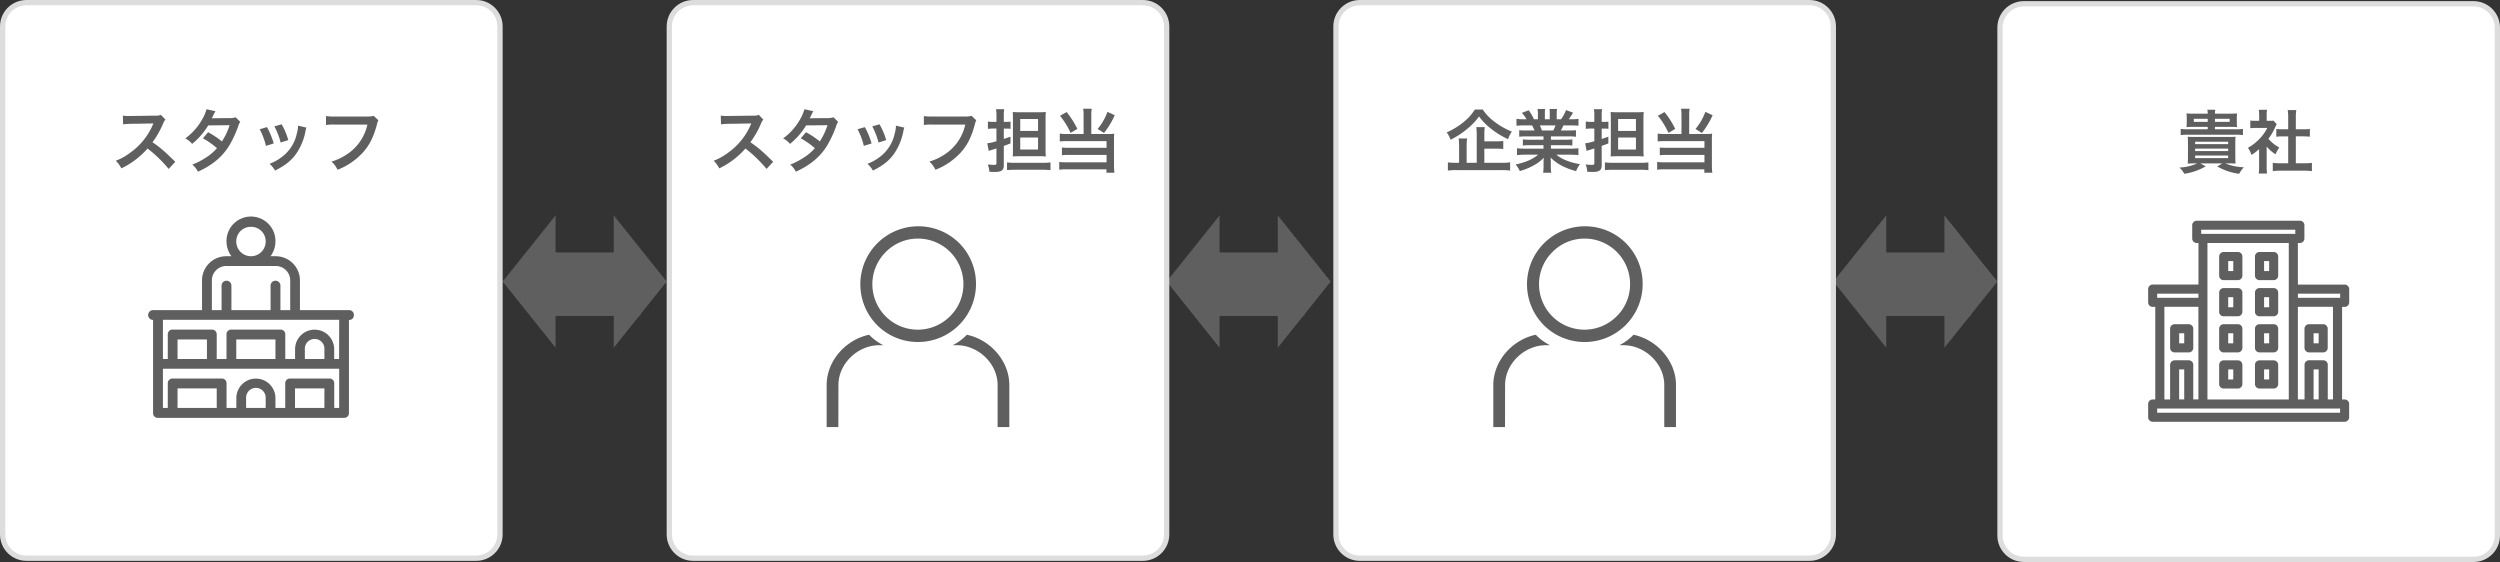 <svg height="212.429" viewBox="0 0 945 212.429" width="945" xmlns="http://www.w3.org/2000/svg" xmlns:xlink="http://www.w3.org/1999/xlink"><rect x="0" y="0" width="945" height="212.429" fill="#333333" stroke="none"/><clipPath id="a"><path d="m0 0h76v76h-76z"/></clipPath><clipPath id="b"><path d="m19 13h76v76h-76z"/></clipPath><clipPath id="c"><path d="m0-3h76v82h-76z"/></clipPath><g fill="#5f5f5f"><path d="m0 0h24v39h-24z" transform="matrix(0 -1 1 0 454 119.429)"/><path d="m25 0 25 20h-50z" transform="matrix(0 1 -1 0 503 81.429)"/><path d="m25 0 25 20h-50z" transform="matrix(0 -1 1 0 441 131.429)"/><path d="m0 0h24v39h-24z" transform="matrix(0 -1 1 0 203 119.429)"/><path d="m25 0 25 20h-50z" transform="matrix(0 1 -1 0 252 81.429)"/><path d="m25 0 25 20h-50z" transform="matrix(0 -1 1 0 190 131.429)"/><path d="m0 0h24v39h-24z" transform="matrix(0 -1 1 0 706 119.429)"/><path d="m25 0 25 20h-50z" transform="matrix(0 1 -1 0 755 81.429)"/><path d="m25 0 25 20h-50z" transform="matrix(0 -1 1 0 693 131.429)"/></g><g fill="#fff" transform="matrix(0 -1 1 0 0 212)"><path d="m202 189h-192c-4.963 0-9-4.037-9-9v-170c0-4.963 4.037-9 9-9h192c4.963 0 9 4.037 9 9v170c0 4.963-4.037 9-9 9z"/><path d="m10 2c-4.411 0-8 3.589-8 8v170c0 4.411 3.589 8 8 8h192c4.411 0 8-3.589 8-8v-170c0-4.411-3.589-8-8-8zm0-2h192c5.523 0 10 4.477 10 10v170c0 5.523-4.477 10-10 10h-192c-5.523 0-10-4.477-10-10v-170c0-5.523 4.477-10 10-10z" fill="#ddd"/></g><path d="m-27.742-1.846c-3.146-3.042-3.146-3.042-3.8-3.614a40.3 40.3 0 0 0 -4.81-3.77 34.434 34.434 0 0 0 4.056-7.176 5 5 0 0 1 .832-1.4l-1.716-1.768a5.632 5.632 0 0 1 -2.314.286l-9.152.13h-.624a11.378 11.378 0 0 1 -2.288-.156l.1 3.328a20.49 20.49 0 0 1 2.834-.208c8.19-.13 8.19-.13 8.606-.156l-.286.676a25.061 25.061 0 0 1 -8.728 10.574 21.466 21.466 0 0 1 -5.2 2.86 10.43 10.43 0 0 1 2.106 2.89 30.9 30.9 0 0 0 9.906-7.514 49.981 49.981 0 0 1 7.982 7.722zm22.828-16.822a6.825 6.825 0 0 1 -2.288.312c-6.344.052-6.344.052-6.76.1a12.955 12.955 0 0 0 .624-1.248 13.7 13.7 0 0 1 .78-1.456l-3.38-.754a15.85 15.85 0 0 1 -1.508 3.614 22.352 22.352 0 0 1 -6.526 7.41 8.253 8.253 0 0 1 2.6 2.08 26.9 26.9 0 0 0 6.084-6.99l8.086-.078a24.841 24.841 0 0 1 -2.912 6.136 33.842 33.842 0 0 0 -5.226-3.484l-1.976 2.314a29.434 29.434 0 0 1 5.33 3.718 18.874 18.874 0 0 1 -4.264 3.614 26.2 26.2 0 0 1 -5.07 2.6 8.252 8.252 0 0 1 2.158 2.68c5.538-2.548 9.2-5.616 11.856-9.932a43.609 43.609 0 0 0 3.328-7.15 4.657 4.657 0 0 1 .806-1.742zm9.074 4.524a26.012 26.012 0 0 1 2.366 6.292l2.938-.936a29.991 29.991 0 0 0 -2.548-6.162zm5.564-1.092a28.59 28.59 0 0 1 2.366 6.11l2.886-.91a25.542 25.542 0 0 0 -2.522-5.98zm8.944-.26a11.533 11.533 0 0 1 -.468 2.99 14.95 14.95 0 0 1 -5.9 9.022 16.865 16.865 0 0 1 -4.42 2.392 9.444 9.444 0 0 1 2.08 2.574c3.848-1.95 6.006-3.64 7.93-6.266a22.194 22.194 0 0 0 3.588-8.658 5.472 5.472 0 0 1 .364-1.326zm28.6-3.718a9.5 9.5 0 0 1 -2.782.26h-11.934a18.314 18.314 0 0 1 -3.328-.182v3.38a20.64 20.64 0 0 1 3.276-.156h12.376a18.015 18.015 0 0 1 -7.876 11.336 21.154 21.154 0 0 1 -5.7 2.652 9.568 9.568 0 0 1 2.292 3.094 25.315 25.315 0 0 0 9.672-6.63c2.5-2.808 4.03-5.928 5.33-10.894a3.91 3.91 0 0 1 .442-1.17z" fill="#5f5f5f" transform="translate(94 63)"/><path d="m0 0h114v102h-114z" fill="none" transform="translate(38 70)"/><path d="m38 70.429h114v102h-114z" fill="none"/><path d="m78.577 41.473h-18.5v-11.112a9.152 9.152 0 0 0 -9.252-9.252h-1.865a9.553 9.553 0 0 0 1.861-5.556 9.252 9.252 0 1 0 -18.5 0 9.434 9.434 0 0 0 1.861 5.556h-1.865a9.152 9.152 0 0 0 -9.252 9.252v11.112h-18.504a1.861 1.861 0 0 0 0 3.722v35.148a1.761 1.761 0 0 0 1.861 1.857h70.321a1.761 1.761 0 0 0 1.857-1.857v-35.143a1.761 1.761 0 0 0 1.861-1.861 1.782 1.782 0 0 0 -1.887-1.861zm-37.008-31.473a5.461 5.461 0 0 1 5.556 5.556 5.556 5.556 0 1 1 -11.113 0 5.461 5.461 0 0 1 5.557-5.556zm-14.782 20.361a5.461 5.461 0 0 1 5.556-5.561h18.5a5.461 5.461 0 0 1 5.557 5.561v11.112h-3.7v-9.252a1.861 1.861 0 0 0 -3.722 0v9.252h-14.8v-9.252a1.861 1.861 0 0 0 -3.722 0v9.252h-3.669zm1.835 48.095h-14.809v-7.392h14.808zm18.5 0h-7.388v-3.7a3.7 3.7 0 1 1 7.391 0zm22.2 0h-11.11v-7.392h11.113zm3.722 0v-9.256a1.761 1.761 0 0 0 -1.861-1.861h-14.805a1.761 1.761 0 0 0 -1.861 1.861v9.252h-3.7v-3.7a7.391 7.391 0 1 0 -14.782 0v3.7h-3.7v-9.252a1.761 1.761 0 0 0 -1.861-1.861h-18.5a1.761 1.761 0 0 0 -1.857 1.861v9.252h-1.834v-14.805h66.625v14.808zm-48.121-18.5h-11.11v-7.396h11.113zm25.9 0h-14.81v-7.396h14.808zm18.5 0h-7.389v-3.7a3.7 3.7 0 1 1 7.391 0zm5.556 0h-1.858v-3.7a7.391 7.391 0 1 0 -14.782 0v3.7h-3.7v-9.256a1.761 1.761 0 0 0 -1.861-1.861h-18.5a1.761 1.761 0 0 0 -1.861 1.861v9.252h-3.7v-9.252a1.761 1.761 0 0 0 -1.861-1.861h-14.778a1.761 1.761 0 0 0 -1.861 1.861v9.252h-1.834v-14.809h66.625z" fill="#5f5f5f" transform="translate(53.3 75.746)"/><g fill="#fff" transform="matrix(0 -1 1 0 755 212.429)"><path d="m202 189h-192c-4.963 0-9-4.037-9-9v-170c0-4.963 4.037-9 9-9h192c4.963 0 9 4.037 9 9v170c0 4.963-4.037 9-9 9z"/><path d="m10 2c-4.411 0-8 3.589-8 8v170c0 4.411 3.589 8 8 8h192c4.411 0 8-3.589 8-8v-170c0-4.411-3.589-8-8-8zm0-2h192c5.523 0 10 4.477 10 10v170c0 5.523-4.477 10-10 10h-192c-5.523 0-10-4.477-10-10v-170c0-5.523 4.477-10 10-10z" fill="#ddd"/></g><path d="m-14.482-15.47v.91h-7.28a18.051 18.051 0 0 1 -2.938-.156v2.366a18.822 18.822 0 0 1 2.938-.156h17.628a18.4 18.4 0 0 1 2.964.156v-2.366a18.213 18.213 0 0 1 -2.964.156h-7.618v-.91h5.538c1.274 0 2.054.026 2.834.078a14.349 14.349 0 0 1 -.1-2.08v-1.014a14.579 14.579 0 0 1 .1-2.08 28.275 28.275 0 0 1 -2.99.1h-5.382a5.87 5.87 0 0 1 .156-1.482h-3.042a5.406 5.406 0 0 1 .156 1.482h-5.044a27.961 27.961 0 0 1 -2.99-.1 15.293 15.293 0 0 1 .1 2.08v1.014a14.814 14.814 0 0 1 -.1 2.08c.754-.052 1.534-.078 2.834-.078zm2.73-1.9v-1.144h5.564v1.144zm-2.73 0h-5.252v-1.144h5.252zm-3.952 15.7a18.288 18.288 0 0 1 -6.734 1.57 10.03 10.03 0 0 1 1.846 2.366 22.882 22.882 0 0 0 8.086-2.812l-2.054-1.118h8.372l-1.976 1.144a22.359 22.359 0 0 0 8.294 2.782 12.66 12.66 0 0 1 1.768-2.47 19.91 19.91 0 0 1 -6.994-1.456h1.144c1.222 0 2.054.026 2.73.078-.052-.6-.1-1.716-.1-2.782v-4.524a24.643 24.643 0 0 1 .1-2.86 22.133 22.133 0 0 1 -2.626.078h-12.822a22.865 22.865 0 0 1 -2.626-.078c.052.832.078 1.482.078 2.678v4.888c0 1.04-.052 2.132-.1 2.6.806-.052 1.43-.078 2.756-.078zm-.806-8.19h12.48v.91h-12.48zm0 2.6h12.48v.936h-12.48zm0 2.626h12.48v.988h-12.48zm27.04-3.4a14.271 14.271 0 0 0 3.354 2.934 11.089 11.089 0 0 1 1.43-2.548 15.33 15.33 0 0 1 -4.134-3.3 21.362 21.362 0 0 0 2.6-4.446 7.228 7.228 0 0 1 .572-1.092l-1.248-1.352a9.471 9.471 0 0 1 -1.508.078h-1.066v-2.13a11.082 11.082 0 0 1 .156-2.028h-3.146a11.938 11.938 0 0 1 .156 1.976v2.184h-1.3a15.875 15.875 0 0 1 -2.054-.1v2.886a17.8 17.8 0 0 1 2.184-.1h4.238a15.448 15.448 0 0 1 -2.834 4 17.933 17.933 0 0 1 -4.472 3.506 10.074 10.074 0 0 1 1.326 2.7 17.522 17.522 0 0 0 2.886-2.206v6.526a15.554 15.554 0 0 1 -.156 2.7h3.146a18.463 18.463 0 0 1 -.13-2.648zm11.024-3.848h2.756c.91 0 1.716.052 2.548.13v-2.938a16.91 16.91 0 0 1 -2.548.13h-2.756v-4.576a15.242 15.242 0 0 1 .182-2.7h-3.25a18.4 18.4 0 0 1 .182 2.7v4.576h-1.95a17.552 17.552 0 0 1 -2.548-.13v2.938c.832-.078 1.664-.13 2.548-.13h1.95v10.166h-2.838a23.577 23.577 0 0 1 -2.99-.156v3.146a20.968 20.968 0 0 1 2.938-.182h8.892a21.349 21.349 0 0 1 2.964.182v-3.146a22.3 22.3 0 0 1 -2.964.156h-3.12z" fill="#5f5f5f" transform="translate(849 63.429)"/><path d="m0 0h114v102h-114z" fill="none" transform="translate(793 70.429)"/><g clip-path="url(#b)" transform="translate(793 70.429)"><g fill="#5f5f5f" transform="translate(19 13)"><path d="m74.289 67.572h-.981v-34.993h.981a1.712 1.712 0 0 0 1.711-1.711v-5.006a1.728 1.728 0 0 0 -1.283-1.66l-.05-.05h-18.067v-15.724h.755a1.712 1.712 0 0 0 1.711-1.711v-5.006a1.712 1.712 0 0 0 -1.708-1.711h-38.993a1.712 1.712 0 0 0 -1.711 1.711v5.006a1.712 1.712 0 0 0 1.711 1.711h.654v15.7h-17.283a1.739 1.739 0 0 0 -1.736 1.734v5.006a1.712 1.712 0 0 0 1.711 1.711h.981v34.993h-.981a1.712 1.712 0 0 0 -1.711 1.711v5.006a1.712 1.712 0 0 0 1.711 1.711h72.553a1.712 1.712 0 0 0 1.711-1.711v-5.006a1.676 1.676 0 0 0 -1.686-1.711zm-17.689-35.019h13.262v34.994h-1.962v-13.082a1.712 1.712 0 0 0 -1.711-1.711h-5.359a1.712 1.712 0 0 0 -1.711 1.711v13.082h-2.519zm7.853 23.647v11.347h-1.912v-11.347zm-44.403-52.779h35.573v1.56h-35.573zm33.107 5.007v59.144h-30.742v-59.144zm-43.144 44.352a1.712 1.712 0 0 0 -1.713 1.711v13.081h-2.162v-35.019h12.856v34.994h-1.937v-13.082a1.712 1.712 0 0 0 -1.711-1.711h-5.333zm3.622 3.42v11.347h-1.912v-11.347zm-10.214-28.628h15.573v1.56h-15.573zm69.132 45.007h-69.132v-1.585h69.132zm0-43.447h-15.953v-1.56h15.979v1.56z"/><path d="m28.553 22.465h5.358a1.712 1.712 0 0 0 1.711-1.711v-7.22a1.712 1.712 0 0 0 -1.711-1.711h-5.358a1.712 1.712 0 0 0 -1.711 1.711v7.246a1.676 1.676 0 0 0 1.711 1.685zm1.711-7.22h1.912v3.8h-1.912z"/><path d="m42.088 22.465h5.358a1.712 1.712 0 0 0 1.711-1.711v-7.22a1.712 1.712 0 0 0 -1.711-1.711h-5.358a1.712 1.712 0 0 0 -1.711 1.711v7.246a1.707 1.707 0 0 0 1.711 1.685zm1.736-7.22h1.912v3.8h-1.912z"/><path d="m28.553 36.126h5.358a1.712 1.712 0 0 0 1.711-1.711v-7.245a1.712 1.712 0 0 0 -1.711-1.711h-5.358a1.712 1.712 0 0 0 -1.711 1.711v7.245a1.681 1.681 0 0 0 1.711 1.711zm1.711-7.22h1.912v3.8h-1.912z"/><path d="m42.088 36.126h5.358a1.712 1.712 0 0 0 1.711-1.711v-7.245a1.712 1.712 0 0 0 -1.711-1.711h-5.358a1.712 1.712 0 0 0 -1.711 1.711v7.245a1.712 1.712 0 0 0 1.711 1.711zm1.736-7.22h1.912v3.8h-1.912z"/><path d="m28.553 49.786h5.358a1.712 1.712 0 0 0 1.711-1.711v-7.245a1.712 1.712 0 0 0 -1.711-1.711h-5.358a1.712 1.712 0 0 0 -1.711 1.711v7.245a1.7 1.7 0 0 0 1.711 1.711zm1.711-7.245h1.912v3.8h-1.912z"/><path d="m42.088 49.786h5.358a1.712 1.712 0 0 0 1.711-1.711v-7.245a1.712 1.712 0 0 0 -1.711-1.711h-5.358a1.712 1.712 0 0 0 -1.711 1.711v7.245a1.729 1.729 0 0 0 1.711 1.711zm1.736-7.245h1.912v3.8h-1.912z"/><path d="m28.553 63.447h5.358a1.712 1.712 0 0 0 1.711-1.711v-7.245a1.712 1.712 0 0 0 -1.711-1.711h-5.358a1.712 1.712 0 0 0 -1.711 1.711v7.245a1.7 1.7 0 0 0 1.711 1.711zm1.711-7.247h1.912v3.8h-1.912z"/><path d="m42.088 63.447h5.358a1.712 1.712 0 0 0 1.711-1.711v-7.245a1.712 1.712 0 0 0 -1.711-1.711h-5.358a1.712 1.712 0 0 0 -1.711 1.711v7.245a1.729 1.729 0 0 0 1.711 1.711zm1.736-7.247h1.912v3.8h-1.912z"/><path d="m60.83 49.786h5.333a1.712 1.712 0 0 0 1.711-1.711v-7.245a1.712 1.712 0 0 0 -1.711-1.711h-5.358a1.712 1.712 0 0 0 -1.711 1.711v7.245a1.751 1.751 0 0 0 1.736 1.711zm1.711-7.245h1.912v3.8h-1.912z"/><path d="m17.057 48.075v-7.245a1.712 1.712 0 0 0 -1.711-1.711h-5.333a1.712 1.712 0 0 0 -1.713 1.711v7.245a1.712 1.712 0 0 0 1.711 1.711h5.333a1.712 1.712 0 0 0 1.713-1.711zm-3.422-1.735h-1.912v-3.8h1.912z"/></g></g><g fill="#fff" transform="matrix(0 -1 1 0 252 212)"><path d="m202 189h-192c-4.963 0-9-4.037-9-9v-170c0-4.963 4.037-9 9-9h192c4.963 0 9 4.037 9 9v170c0 4.963-4.037 9-9 9z"/><path d="m10 2c-4.411 0-8 3.589-8 8v170c0 4.411 3.589 8 8 8h192c4.411 0 8-3.589 8-8v-170c0-4.411-3.589-8-8-8zm0-2h192c5.523 0 10 4.477 10 10v170c0 5.523-4.477 10-10 10h-192c-5.523 0-10-4.477-10-10v-170c0-5.523 4.477-10 10-10z" fill="#ddd"/></g><path d="m-53.742-1.846c-3.146-3.042-3.146-3.042-3.8-3.614a40.3 40.3 0 0 0 -4.81-3.77 34.434 34.434 0 0 0 4.056-7.176 5 5 0 0 1 .832-1.4l-1.716-1.768a5.632 5.632 0 0 1 -2.314.286l-9.152.13h-.624a11.378 11.378 0 0 1 -2.288-.156l.1 3.328a20.49 20.49 0 0 1 2.834-.208c8.19-.13 8.19-.13 8.606-.156l-.286.676a25.061 25.061 0 0 1 -8.728 10.574 21.466 21.466 0 0 1 -5.2 2.86 10.43 10.43 0 0 1 2.106 2.89 30.9 30.9 0 0 0 9.906-7.514 49.981 49.981 0 0 1 7.982 7.722zm22.828-16.822a6.825 6.825 0 0 1 -2.288.312c-6.344.052-6.344.052-6.76.1a12.956 12.956 0 0 0 .624-1.248 13.7 13.7 0 0 1 .78-1.456l-3.38-.754a15.85 15.85 0 0 1 -1.508 3.614 22.352 22.352 0 0 1 -6.526 7.41 8.253 8.253 0 0 1 2.6 2.08 26.9 26.9 0 0 0 6.084-6.99l8.086-.078a24.841 24.841 0 0 1 -2.912 6.136 33.842 33.842 0 0 0 -5.226-3.484l-1.976 2.314a29.434 29.434 0 0 1 5.33 3.718 18.874 18.874 0 0 1 -4.264 3.614 26.2 26.2 0 0 1 -5.07 2.6 8.252 8.252 0 0 1 2.158 2.68c5.538-2.548 9.2-5.616 11.856-9.932a43.609 43.609 0 0 0 3.328-7.15 4.657 4.657 0 0 1 .806-1.742zm9.074 4.524a26.012 26.012 0 0 1 2.366 6.292l2.938-.936a29.991 29.991 0 0 0 -2.548-6.162zm5.564-1.092a28.59 28.59 0 0 1 2.366 6.11l2.886-.91a25.542 25.542 0 0 0 -2.522-5.98zm8.944-.26a11.533 11.533 0 0 1 -.468 2.99 14.95 14.95 0 0 1 -5.9 9.022 16.865 16.865 0 0 1 -4.42 2.392 9.444 9.444 0 0 1 2.08 2.574c3.848-1.95 6.006-3.64 7.93-6.266a22.194 22.194 0 0 0 3.588-8.658 5.472 5.472 0 0 1 .364-1.326zm28.6-3.718a9.5 9.5 0 0 1 -2.782.26h-11.934a18.314 18.314 0 0 1 -3.328-.182v3.38a20.64 20.64 0 0 1 3.276-.156h12.376a18.015 18.015 0 0 1 -7.876 11.336 21.154 21.154 0 0 1 -5.7 2.652 9.568 9.568 0 0 1 2.292 3.094 25.315 25.315 0 0 0 9.672-6.63c2.5-2.808 4.03-5.928 5.33-10.894a3.91 3.91 0 0 1 .442-1.17zm9.386 4.81v4.784a17.026 17.026 0 0 1 -3.458.78l.546 2.912a6.317 6.317 0 0 1 1.092-.39c.754-.234.754-.234 1.82-.572v5.46c0 .624-.156.754-.832.754a23.614 23.614 0 0 1 -2.444-.156 9.067 9.067 0 0 1 .6 2.756c.832.052 1.56.078 2.132.078 2.418 0 3.328-.676 3.328-2.47v-7.384c1.118-.39 1.326-.468 2.522-.936v-2.548c-1.17.416-1.456.52-2.522.858v-3.922h.962a11.073 11.073 0 0 1 1.586.1v-2.73a9.819 9.819 0 0 1 -1.56.1h-.988v-2.158a14.423 14.423 0 0 1 .156-2.626h-3.094a14.738 14.738 0 0 1 .156 2.652v2.132h-1.2a9.594 9.594 0 0 1 -2.028-.156v2.808a14.64 14.64 0 0 1 2.028-.13zm16.016 10.452a23.687 23.687 0 0 1 2.652.1c-.078-.962-.1-1.69-.1-3.016v-10.66c0-1.534.026-2.288.1-3.146a23.372 23.372 0 0 1 -2.782.1h-7.046a22.468 22.468 0 0 1 -2.678-.1c.052.7.078 1.508.078 2.808v11.548c0 1.118-.026 1.872-.078 2.47.78-.078 1.664-.1 2.626-.1zm-7.02-14.066h6.734v4.5h-6.734zm0 6.994h6.734v4.55h-6.734zm-4.992 12.324c.832-.078 1.742-.13 3.042-.13h10.374a25.525 25.525 0 0 1 3.016.156v-2.938a24.156 24.156 0 0 1 -2.99.156h-10.4a25.375 25.375 0 0 1 -3.042-.156zm28.942-13.65h-6.3a16.461 16.461 0 0 1 -2.7-.156v2.964a25.758 25.758 0 0 1 2.678-.1h15v2.5h-14.35a19.555 19.555 0 0 1 -2.522-.1v2.912a20.408 20.408 0 0 1 2.5-.1h14.374v2.782h-15.18a18.381 18.381 0 0 1 -2.7-.13v2.948a14.475 14.475 0 0 1 2.834-.156h15v1.274h3.016a22.85 22.85 0 0 1 -.156-2.964v-9.624a17.8 17.8 0 0 1 .1-2.184 12.545 12.545 0 0 1 -2.08.13h-6.6v-6.968a16.732 16.732 0 0 1 .156-2.574h-3.23a17.7 17.7 0 0 1 .156 2.574zm-8.918-6.89a29.574 29.574 0 0 1 4 6.474l2.548-1.508a31.762 31.762 0 0 0 -4.056-6.37zm17.94-1.482a21.542 21.542 0 0 1 -3.722 6.474l2.418 1.508a31.07 31.07 0 0 0 4.056-6.708z" fill="#5f5f5f" transform="translate(346 63)"/><g clip-path="url(#c)" transform="translate(309 85)"><g clip-path="url(#a)" transform="translate(0 .429)"><g clip-path="url(#a)" fill="#5f5f5f"><path d="m51.119 45.057h1.481c8.252 0 15.472 7.019 15.472 15.044v15.899h4.428v-15.9c0-9.057-7.145-17.132-16.05-18.994a19.6 19.6 0 0 1 -5.333 3.95z" transform="translate(.025)"/><path d="m7.9 60.1c0-8.025 7.245-15.044 15.472-15.044h1.484a20.106 20.106 0 0 1 -5.358-3.95c-8.907 1.863-16.051 9.938-16.051 18.994v15.9h4.427z" transform="translate(.025)"/><path d="m53.509 6.415a21.934 21.934 0 0 0 -31.018 31.019 21.727 21.727 0 0 0 15.5 6.415 21.9 21.9 0 0 0 21.909-21.912 21.761 21.761 0 0 0 -6.391-15.522zm-3.371 27.648a17.175 17.175 0 1 1 -24.3-24.277 17.032 17.032 0 0 1 12.124-5.031 17.178 17.178 0 0 1 17.183 17.182 16.905 16.905 0 0 1 -5.007 12.126z" transform="translate(.025)"/></g></g></g><path d="m0 0h114v102h-114z" fill="none" transform="translate(290 70)"/><g fill="#fff" transform="matrix(0 -1 1 0 504 212)"><path d="m202 189h-192c-4.963 0-9-4.037-9-9v-170c0-4.963 4.037-9 9-9h192c4.963 0 9 4.037 9 9v170c0 4.963-4.037 9-9 9z"/><path d="m10 2c-4.411 0-8 3.589-8 8v170c0 4.411 3.589 8 8 8h192c4.411 0 8-3.589 8-8v-170c0-4.411-3.589-8-8-8zm0-2h192c5.523 0 10 4.477 10 10v170c0 5.523-4.477 10-10 10h-192c-5.523 0-10-4.477-10-10v-170c0-5.523 4.477-10 10-10z" fill="#ddd"/></g><path d="m-36.92-6.812h4.32a27.354 27.354 0 0 1 2.834.13v-3.018a26.438 26.438 0 0 1 -2.86.13h-4.29v-2.574a19.774 19.774 0 0 1 .156-2.808h-3.2a21.822 21.822 0 0 1 .156 2.886v10.61h-3.8v-6.266a17.983 17.983 0 0 1 .182-2.938h-3.2a24.906 24.906 0 0 1 .16 2.96v6.24h-1.144a18.032 18.032 0 0 1 -3.094-.178v3.12a22.193 22.193 0 0 1 3.328-.182h16.926a22.108 22.108 0 0 1 3.276.182v-3.12a21.425 21.425 0 0 1 -3.276.182h-6.474zm-3.588-14.794a18.9 18.9 0 0 1 -4.238 4.732 27.677 27.677 0 0 1 -6.4 3.926 9.792 9.792 0 0 1 1.456 2.782 32.415 32.415 0 0 0 6.474-4.264 23.608 23.608 0 0 0 4.29-4.55 23.271 23.271 0 0 0 4.55 4.654 31.005 31.005 0 0 0 6.426 3.926 11.27 11.27 0 0 1 1.43-2.86 27.424 27.424 0 0 1 -6.552-3.718 18.092 18.092 0 0 1 -4.446-4.628zm25.948 10.166v1.248h-5.148a18.462 18.462 0 0 1 -2.652-.13v2.34a18.684 18.684 0 0 1 2.652-.13h5.148v1.3h-6.89a24.134 24.134 0 0 1 -3.12-.156v2.6a28.58 28.58 0 0 1 3.146-.156h4.836c-2.08 1.742-4.706 2.886-8.5 3.692a10.642 10.642 0 0 1 1.586 2.5 25.155 25.155 0 0 0 5.302-2.188 14.46 14.46 0 0 0 3.744-2.86 17.506 17.506 0 0 0 -.078 1.768v1.248a19.406 19.406 0 0 1 -.156 2.652h3.068a14.793 14.793 0 0 1 -.178-2.626v-1.274a17.8 17.8 0 0 0 -.078-1.846c2.336 2.366 5.278 3.952 9.642 5.148a10.3 10.3 0 0 1 1.482-2.652 22.316 22.316 0 0 1 -5.408-1.482 13.5 13.5 0 0 1 -3.538-2.08h5.226a28.087 28.087 0 0 1 3.12.156v-2.6a22.965 22.965 0 0 1 -3.146.156h-7.254v-1.3h5.434a19.086 19.086 0 0 1 2.678.13v-2.34a18.861 18.861 0 0 1 -2.678.13h-5.434v-1.248h6.786a19.086 19.086 0 0 1 2.678.13v-2.47a23.91 23.91 0 0 1 -2.678.1h-3.014c.364-.65.468-.884.962-1.924h2.6c1.274 0 2.288.052 3.094.13v-2.6a21.083 21.083 0 0 1 -2.938.156h-.728c.572-.806.988-1.456 1.612-2.5l-2.678-.982a13.873 13.873 0 0 1 -1.872 3.486h-1.638v-1.846a13.651 13.651 0 0 1 .13-2.028h-2.834a18.518 18.518 0 0 1 .078 1.924v1.95h-1.846v-1.95a17.51 17.51 0 0 1 .078-1.924h-2.838a14.461 14.461 0 0 1 .13 2.028v1.846h-1.482a18.382 18.382 0 0 0 -2-3.406l-2.6.988a10.99 10.99 0 0 1 1.768 2.418h-.832a22.033 22.033 0 0 1 -2.964-.156v2.6c.832-.078 1.82-.13 3.094-.13h2.808c.286.494.572 1.092.962 1.924h-3.144a23.615 23.615 0 0 1 -2.678-.1v2.47a19.313 19.313 0 0 1 2.678-.13zm-.6-2.236a16.6 16.6 0 0 0 -.78-1.924h5.928a15.163 15.163 0 0 1 -.858 1.924zm19.814-.724v4.78a17.026 17.026 0 0 1 -3.454.78l.546 2.912a6.317 6.317 0 0 1 1.092-.39c.754-.234.754-.234 1.82-.572v5.46c0 .624-.156.754-.832.754a23.614 23.614 0 0 1 -2.448-.156 9.067 9.067 0 0 1 .6 2.756c.83.052 1.558.076 2.13.076 2.418 0 3.328-.676 3.328-2.47v-7.382c1.118-.39 1.326-.468 2.522-.936v-2.548c-1.17.416-1.456.52-2.522.858v-3.922h.964a11.073 11.073 0 0 1 1.586.1v-2.73a9.819 9.819 0 0 1 -1.56.1h-.99v-2.158a14.423 14.423 0 0 1 .156-2.626h-3.092a14.738 14.738 0 0 1 .156 2.652v2.132h-1.2a9.594 9.594 0 0 1 -2.028-.156v2.808a14.64 14.64 0 0 1 2.028-.13zm16.016 10.448a23.687 23.687 0 0 1 2.652.1c-.078-.962-.1-1.69-.1-3.016v-10.66c0-1.534.026-2.288.1-3.146a23.372 23.372 0 0 1 -2.782.1h-7.046a22.468 22.468 0 0 1 -2.678-.1c.052.7.078 1.508.078 2.808v11.548c0 1.118-.026 1.872-.078 2.47.78-.078 1.664-.1 2.626-.1zm-7.02-14.066h6.734v4.5h-6.734zm0 6.994h6.734v4.55h-6.734zm-4.992 12.324c.832-.078 1.742-.13 3.042-.13h10.374a25.525 25.525 0 0 1 3.016.156v-2.938a24.156 24.156 0 0 1 -2.99.156h-10.4a25.375 25.375 0 0 1 -3.042-.156zm28.942-13.65h-6.3a16.461 16.461 0 0 1 -2.7-.156v2.964a25.758 25.758 0 0 1 2.678-.1h15v2.5h-14.35a19.555 19.555 0 0 1 -2.522-.1v2.912a20.408 20.408 0 0 1 2.5-.1h14.374v2.782h-15.18a18.381 18.381 0 0 1 -2.7-.13v2.948a14.475 14.475 0 0 1 2.834-.156h15v1.274h3.016a22.851 22.851 0 0 1 -.156-2.964v-9.624a17.8 17.8 0 0 1 .1-2.184 12.545 12.545 0 0 1 -2.08.13h-6.6v-6.968a16.733 16.733 0 0 1 .156-2.574h-3.23a17.7 17.7 0 0 1 .156 2.574zm-8.918-6.89a29.574 29.574 0 0 1 4 6.474l2.548-1.508a31.762 31.762 0 0 0 -4.056-6.37zm17.94-1.482a21.542 21.542 0 0 1 -3.722 6.474l2.418 1.508a31.07 31.07 0 0 0 4.056-6.708z" fill="#5f5f5f" transform="translate(598 63)"/><g clip-path="url(#c)" transform="translate(561 85)"><g clip-path="url(#a)" transform="translate(0 .429)"><g clip-path="url(#a)" fill="#5f5f5f"><path d="m51.119 45.057h1.481c8.252 0 15.472 7.019 15.472 15.044v15.899h4.428v-15.9c0-9.057-7.145-17.132-16.05-18.994a19.6 19.6 0 0 1 -5.333 3.95z" transform="translate(.025)"/><path d="m7.9 60.1c0-8.025 7.245-15.044 15.472-15.044h1.484a20.106 20.106 0 0 1 -5.358-3.95c-8.907 1.863-16.051 9.938-16.051 18.994v15.9h4.427z" transform="translate(.025)"/><path d="m53.509 6.415a21.934 21.934 0 0 0 -31.018 31.019 21.727 21.727 0 0 0 15.5 6.415 21.9 21.9 0 0 0 21.909-21.912 21.761 21.761 0 0 0 -6.391-15.522zm-3.371 27.648a17.175 17.175 0 1 1 -24.3-24.277 17.032 17.032 0 0 1 12.124-5.031 17.178 17.178 0 0 1 17.183 17.182 16.905 16.905 0 0 1 -5.007 12.126z" transform="translate(.025)"/></g></g></g><path d="m0 0h114v102h-114z" fill="none" transform="translate(542 70)"/></svg>